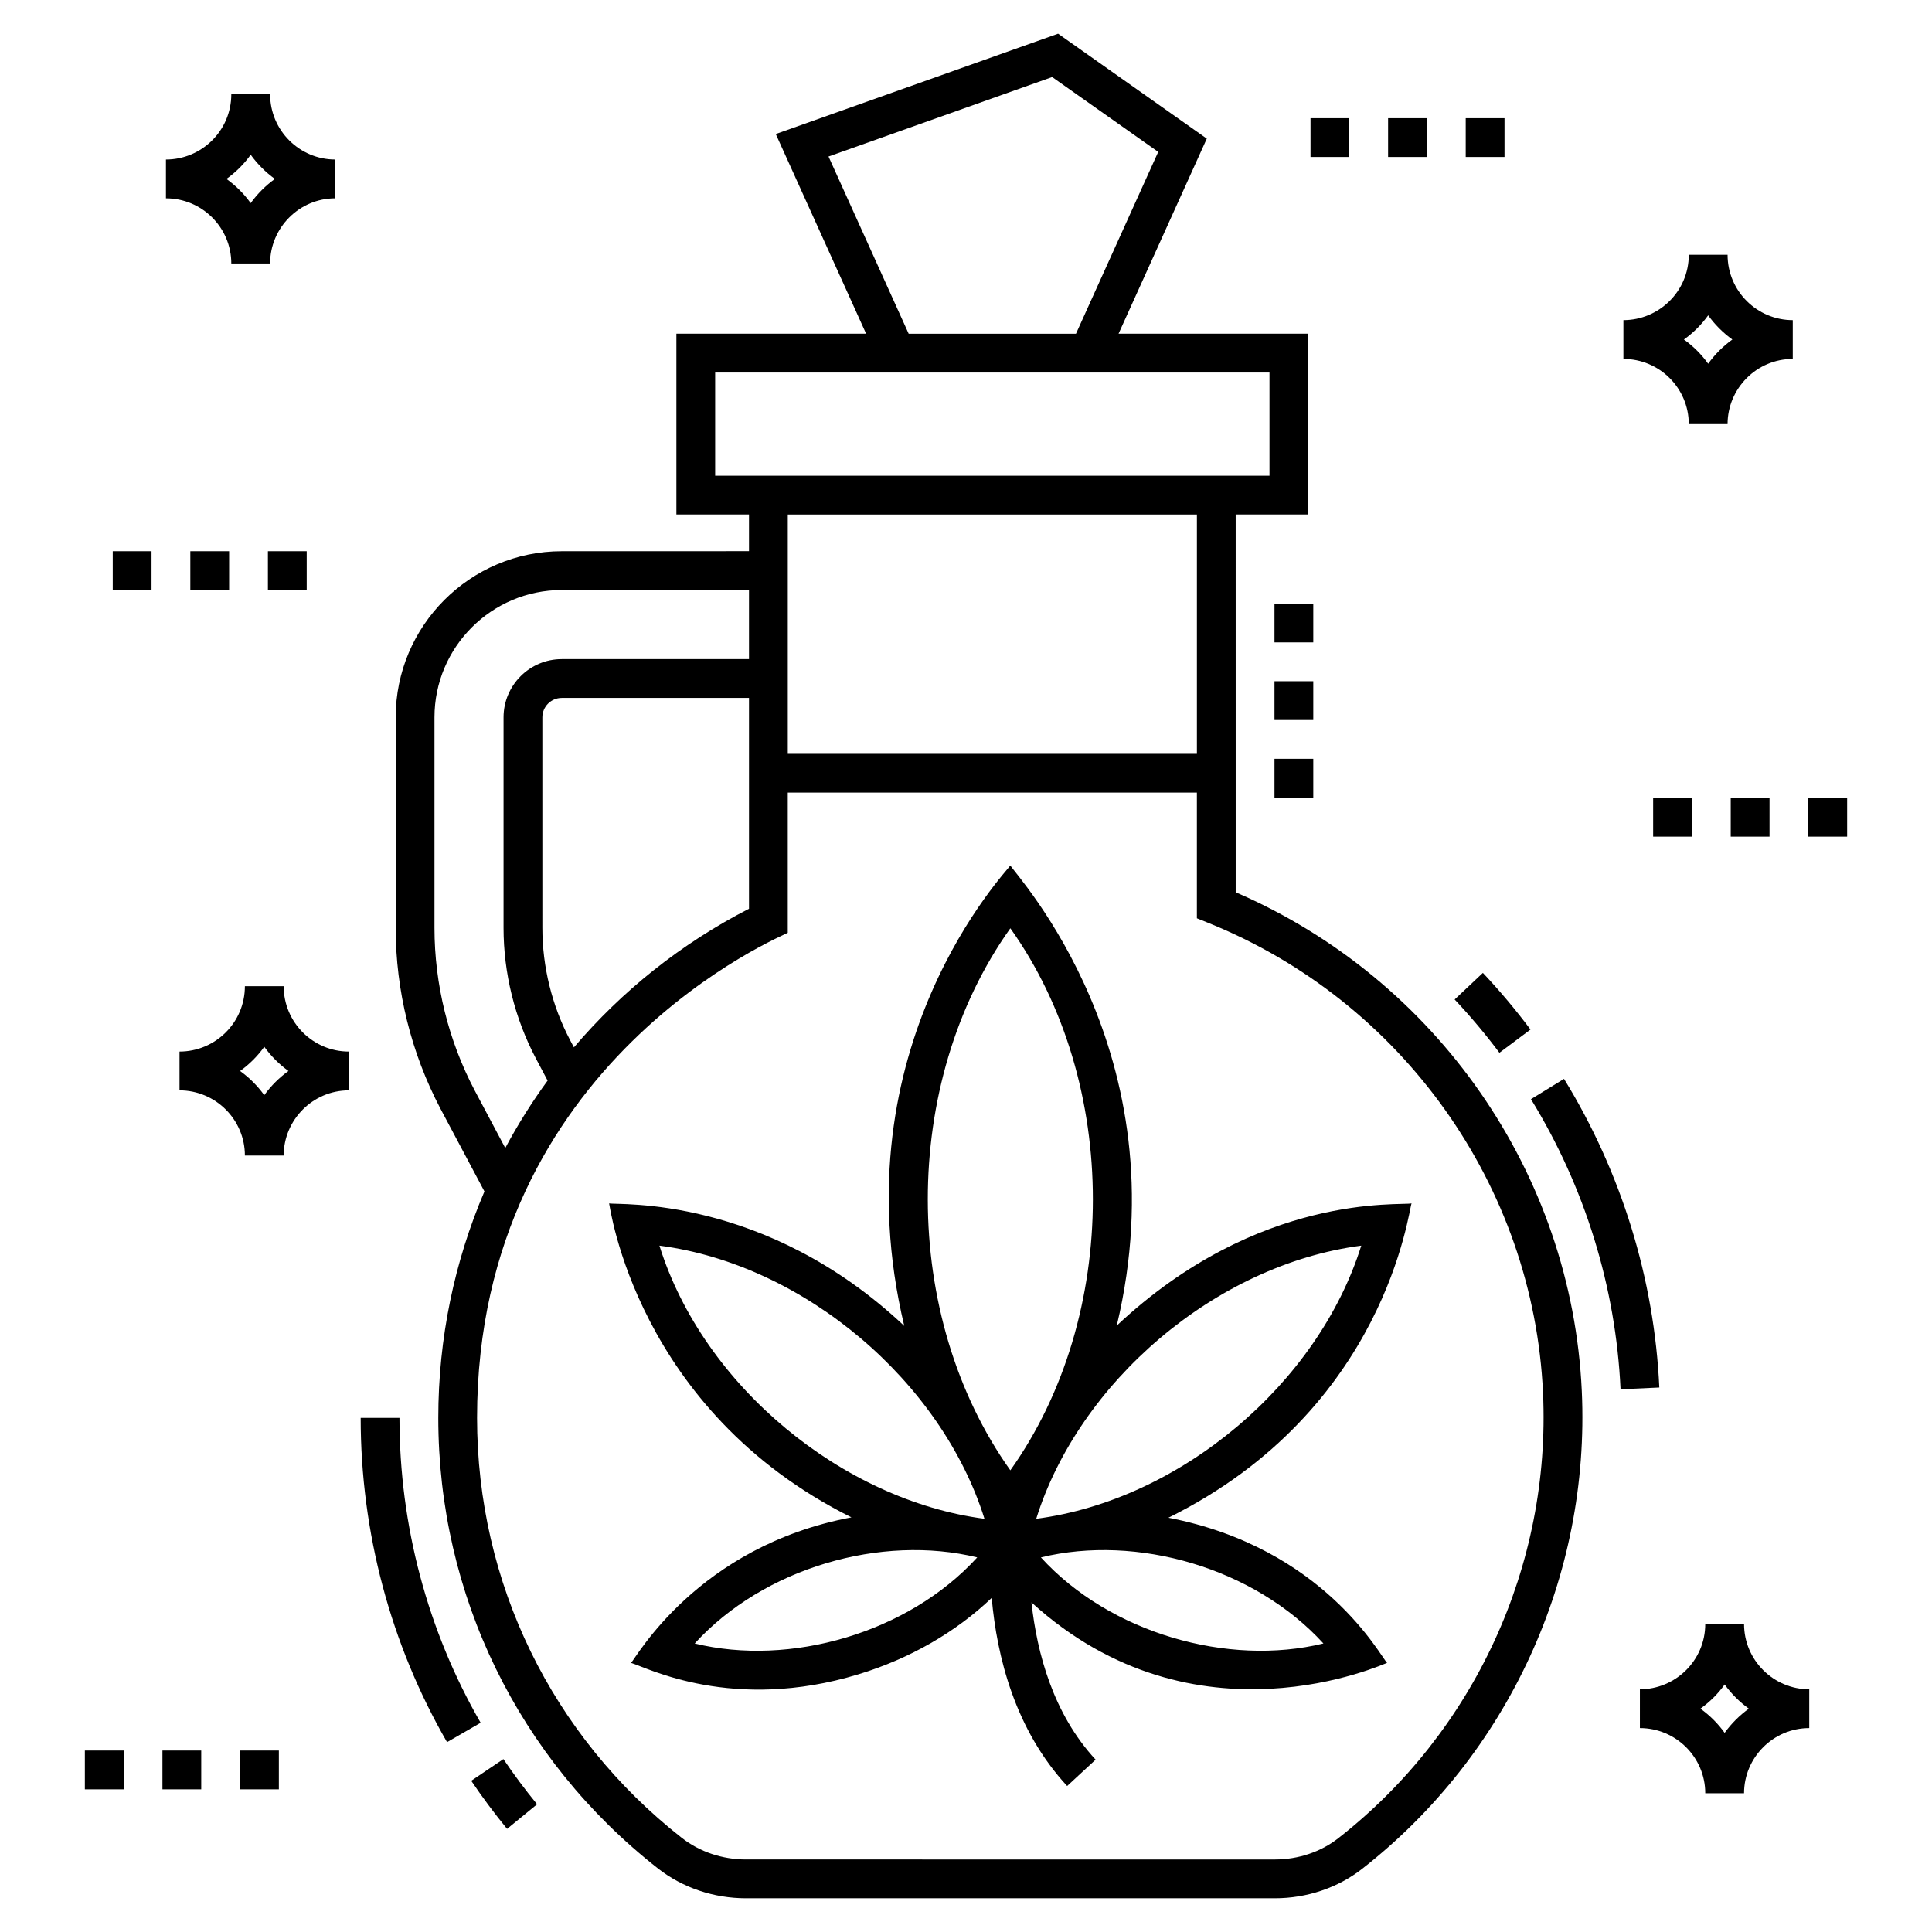 <?xml version="1.0" encoding="UTF-8"?>
<!-- Uploaded to: SVG Repo, www.svgrepo.com, Generator: SVG Repo Mixer Tools -->
<svg fill="#000000" width="800px" height="800px" version="1.1" viewBox="144 144 512 512" xmlns="http://www.w3.org/2000/svg">
 <g>
  <path d="m481.75 345.09h10.281v10.281h-10.281z"/>
  <path d="m481.75 303.96h10.281v10.281h-10.281z"/>
  <path d="m481.75 324.53h10.281v10.281h-10.281z"/>
  <path d="m262.47 605.69 8.906-5.141c-14.07-24.379-21.512-52.32-21.512-80.801h-10.281c0 30.281 7.918 60 22.887 85.941z"/>
  <path d="m278.38 628.67 7.953-6.516c-3.18-3.879-6.18-7.906-8.926-11.98l-8.523 5.75c2.918 4.332 6.117 8.621 9.496 12.746z"/>
  <path d="m549.72 435.29c14.293 23.258 22.5 49.844 23.742 76.887l10.273-0.473c-1.32-28.773-10.051-57.059-25.258-81.797z"/>
  <path d="m541.36 422.99 8.234-6.156c-3.894-5.211-8.137-10.262-12.617-15.012l-7.481 7.047c4.203 4.473 8.195 9.223 11.863 14.121z"/>
  <path d="m292.88 290.08c-24.273 0-44.02 19.75-44.02 44.023v55.797c0 16.621 4.113 33.207 11.895 47.965l11.629 21.879c-7.934 18.551-12.23 38.863-12.23 60.004 0 46.887 21.211 90.406 58.203 119.41 6.508 5.098 14.789 7.906 23.32 7.906h140.19c8.473 0 16.688-2.773 23.129-7.809 38.695-30.242 60.457-77.574 58.195-126.61-2.644-57.711-38.512-109.21-91.719-132.18l-0.004-100.12h19.238v-47.91h-50.277l23.383-51.699-39.406-27.809-74.816 26.59 23.938 52.918h-50.277v47.91h19.242v9.723zm-23.039 142.98c-7-13.273-10.699-28.199-10.699-43.156v-55.797c0-18.605 15.137-33.742 33.738-33.742h49.613v18.309h-49.613c-8.508 0-15.434 6.922-15.434 15.434v55.797c0 11.98 2.957 23.934 8.555 34.566l3.121 5.894c-4.152 5.688-7.906 11.652-11.219 17.867zm26.254-11.5-1-1.891c-4.82-9.156-7.363-19.449-7.363-29.77l-0.004-55.793c0-2.84 2.309-5.152 5.152-5.152h49.613v55.871c-18.137 9.309-33.746 21.875-46.398 36.734zm256.82 91.566c2.106 45.711-18.18 89.836-54.262 118.03-4.637 3.629-10.602 5.629-16.793 5.629l-140.19-0.004c-6.242 0-12.273-2.031-16.98-5.719-34.484-27.039-54.262-67.609-54.262-111.32 0-94.879 81.82-128.07 82.34-128.54v-37.16h108.42v33.312l3.215 1.297c51.25 20.75 86 69.602 88.512 124.47zm-189.35-327.65 59.266-21.062 28.109 19.84-21.797 48.195h-44.332zm-30.039 84.602v-27.348h146.9v27.348c-7.383 0-143-0.008-146.9 0zm19.246 10.281h108.42v63.414h-108.42z"/>
  <path d="m215.58 168.95h-10.281c0 9.781-7.977 17.324-17.32 17.324v10.281c9.547 0 17.32 7.75 17.32 17.273h10.281c0-9.43 7.695-17.273 17.277-17.273v-10.281c-9.453 0.004-17.277-7.691-17.277-17.324zm-5.144 28.879c-1.773-2.477-3.945-4.644-6.422-6.414 2.516-1.793 4.684-3.973 6.426-6.41 1.766 2.457 3.977 4.664 6.406 6.41-2.426 1.746-4.656 3.961-6.41 6.414z"/>
  <path d="m574.22 228.84v10.281c9.555 0 17.324 7.75 17.324 17.273h10.281c0-9.43 7.691-17.273 17.277-17.273v-10.281c-9.449 0-17.277-7.695-17.277-17.324h-10.281c0 9.773-7.988 17.324-17.324 17.324zm22.465-1.273c1.777 2.477 3.984 4.672 6.406 6.41-2.324 1.672-4.578 3.852-6.41 6.414-1.773-2.477-3.945-4.644-6.426-6.414 2.488-1.766 4.66-3.949 6.43-6.41z"/>
  <path d="m578.59 601.96c9.547 0 17.32 7.75 17.32 17.273h10.281c0-9.43 7.695-17.273 17.277-17.273v-10.281c-9.449 0-17.277-7.695-17.277-17.324h-10.281c0 9.781-7.977 17.324-17.32 17.324zm22.461-11.555c1.766 2.457 3.977 4.664 6.406 6.41-2.426 1.746-4.656 3.961-6.41 6.414-1.773-2.477-3.945-4.644-6.422-6.414 2.516-1.793 4.688-3.973 6.426-6.41z"/>
  <path d="m219.18 405.35h-10.281c0 9.703-7.891 17.324-17.324 17.324v10.281c9.555 0 17.324 7.75 17.324 17.273h10.281c0-9.43 7.691-17.273 17.277-17.273v-10.281c-9.453 0.004-17.277-7.691-17.277-17.324zm-5.148 28.879c-1.773-2.469-3.941-4.637-6.41-6.406 2.5-1.793 4.672-3.981 6.414-6.414 1.828 2.539 4.047 4.715 6.406 6.41-2.32 1.668-4.578 3.848-6.41 6.41z"/>
  <path d="m173.88 290.08h10.281v10.281h-10.281z"/>
  <path d="m194.44 290.08h10.281v10.281h-10.281z"/>
  <path d="m215 290.08h10.281v10.281h-10.281z"/>
  <path d="m623.23 355.44h10.281v10.281h-10.281z"/>
  <path d="m602.66 355.44h10.281v10.281h-10.281z"/>
  <path d="m582.1 355.44h10.281v10.281h-10.281z"/>
  <path d="m511.86 175.32h10.281v10.281h-10.281z"/>
  <path d="m491.3 175.32h10.281v10.281h-10.281z"/>
  <path d="m532.43 175.32h10.281v10.281h-10.281z"/>
  <path d="m166.49 607.91h10.281v10.281h-10.281z"/>
  <path d="m187.05 607.91h10.281v10.281h-10.281z"/>
  <path d="m207.62 607.91h10.281v10.281h-10.281z"/>
  <path d="m411.75 373.36c-0.488 1.059-45.836 47.84-28.113 122.02-37.062-34.855-75.969-31.941-78.215-32.473 0.203 0.516 7.047 54.727 64.219 83.207-40.832 7.684-57.125 37.352-58.406 38.566 4.246 1.262 26.957 13.172 60.262 3.027 13.664-4.16 25.809-11.188 35.312-20.242 1.383 15.574 6.18 34.914 19.992 49.844l7.551-6.984c-11.227-12.137-15.535-28.172-17.004-41.672 43.539 39.637 93.73 16.062 94.242 16.027-1.703-1.617-16.637-30.473-57.941-38.469 57.805-28.652 63.68-81.812 64.43-83.305-2.867 0.684-40.402-3.016-78.125 32.391 17.266-72.156-26.723-119.32-28.203-121.94zm0 16.645c29.191 40.977 29.133 102.76 0 143.64-29.066-40.812-29.266-102.54 0-143.64zm-92.996 84.102c38.664 5.043 74.859 36.27 86.141 72.387-37.383-4.871-74.469-35.008-86.141-72.387zm9.348 105.43c18.379-20.125 49.543-28.992 74.875-22.809-18.289 20.066-49.629 28.992-74.875 22.809zm166.62 0c-25.211 6.164-56.551-2.707-74.875-22.809 25.414-6.195 56.539 2.734 74.875 22.809zm10.027-105.43c-11.441 36.633-47.922 67.398-86.141 72.387 11.262-36.074 47.41-67.336 86.141-72.387z"/>
 </g>
</svg>